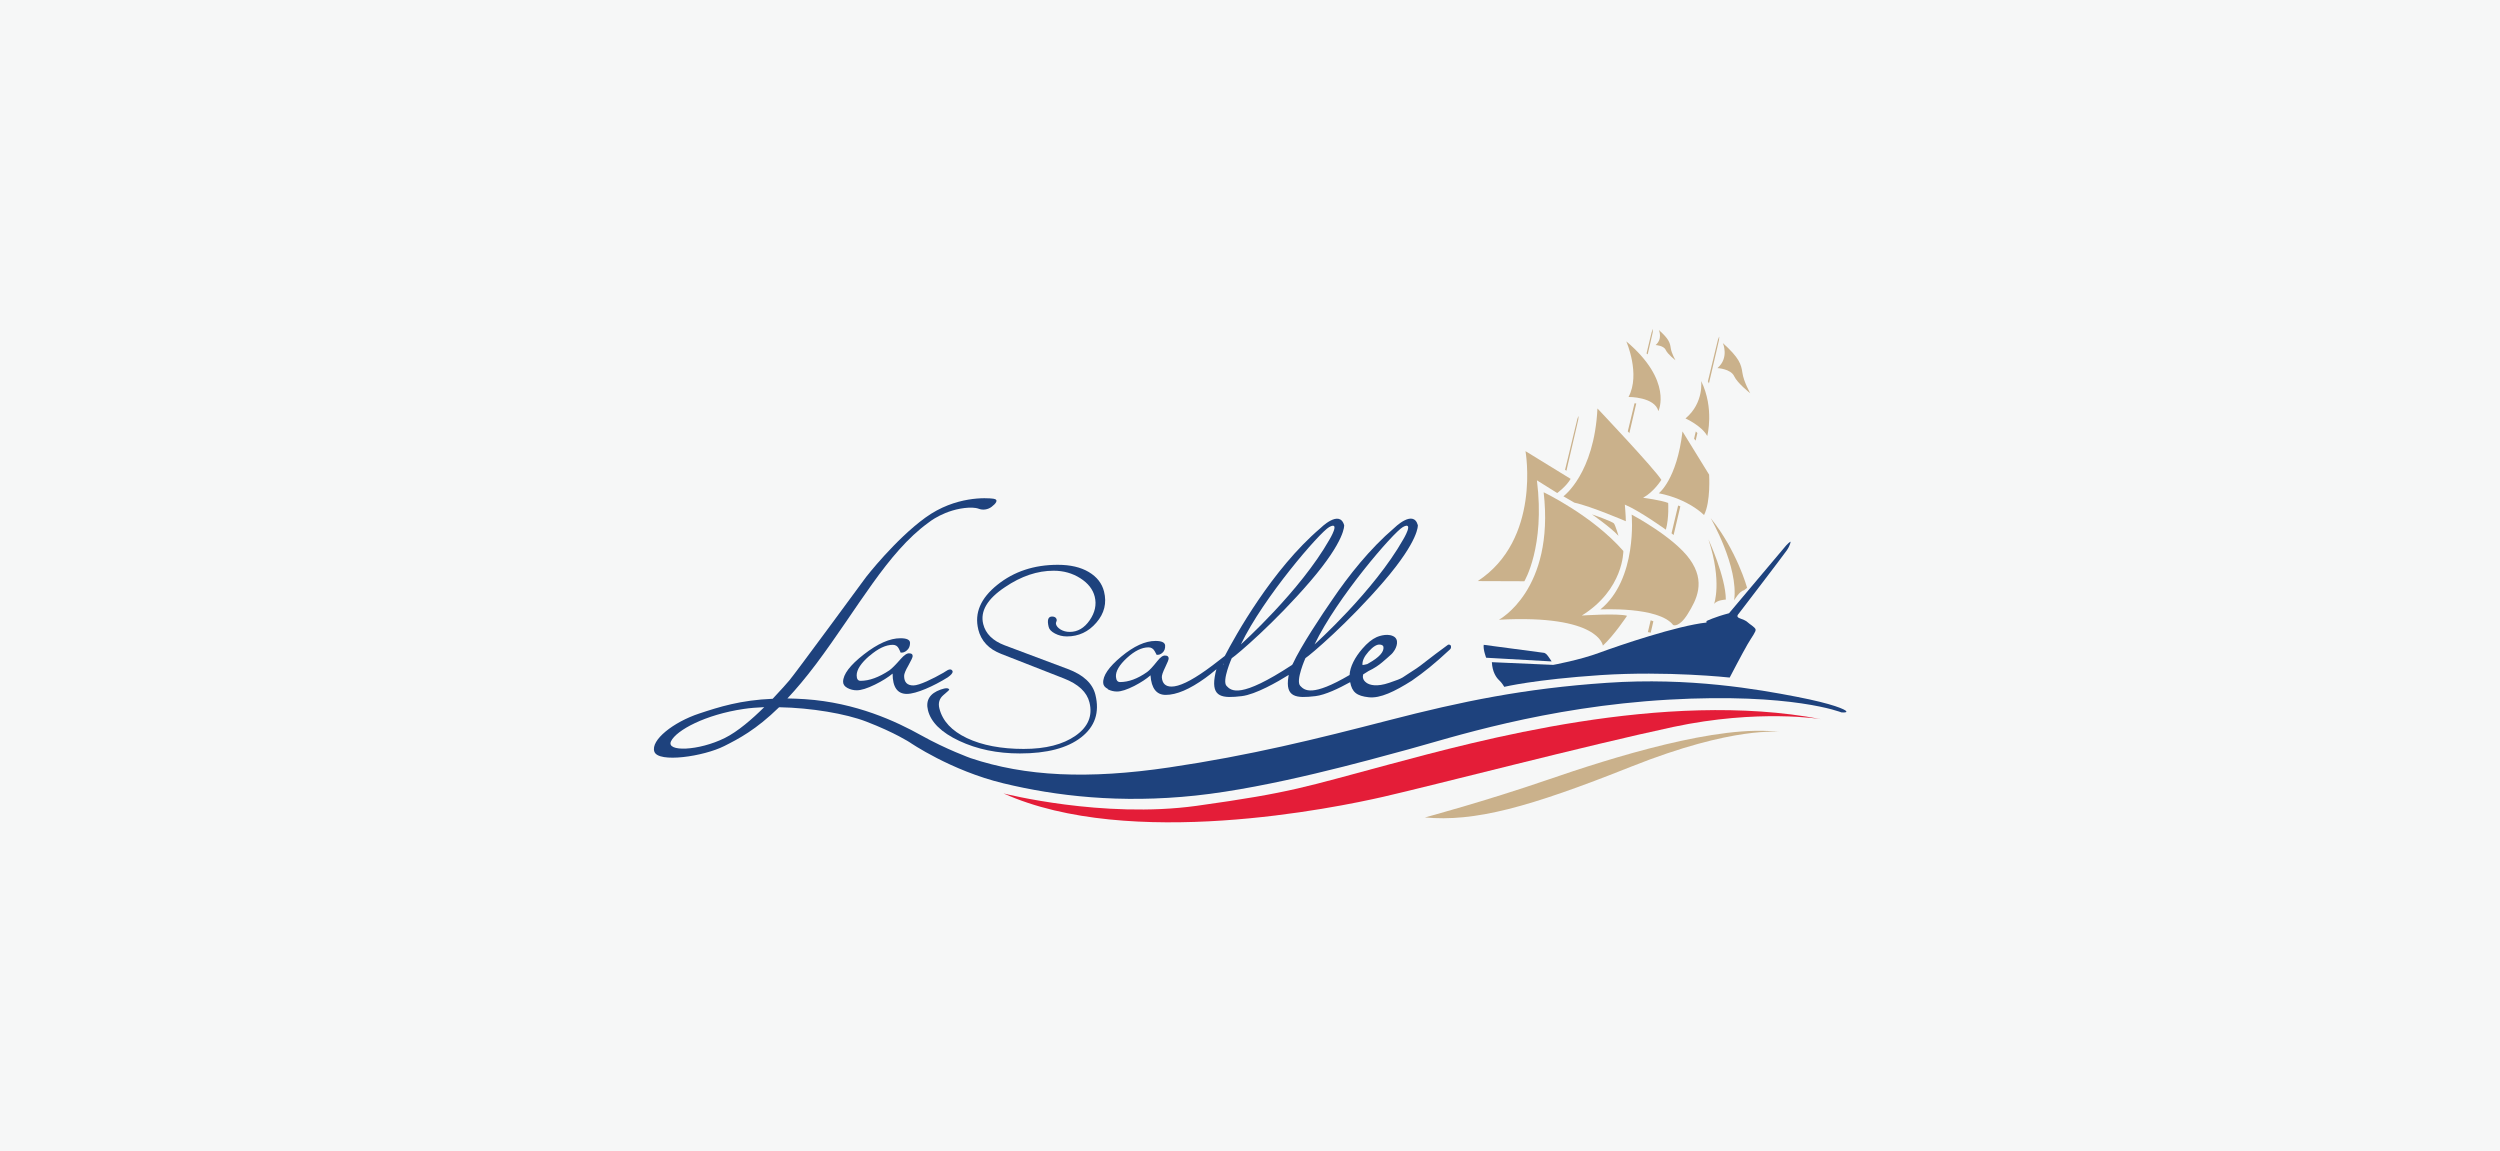 <?xml version="1.0" encoding="UTF-8"?>
<svg id="Logo_9" data-name="Logo 9" xmlns="http://www.w3.org/2000/svg" xmlns:xlink="http://www.w3.org/1999/xlink" viewBox="0 0 304 140">
  <defs>
    <style>
      .cls-1 {
        clip-path: url(#clippath-2);
      }

      .cls-2 {
        fill: #cab18b;
      }

      .cls-2, .cls-3, .cls-4, .cls-5, .cls-6 {
        stroke-width: 0px;
      }

      .cls-3 {
        fill: #1e427d;
      }

      .cls-4 {
        fill: none;
      }

      .cls-7 {
        clip-path: url(#clippath-1);
      }

      .cls-8 {
        clip-path: url(#clippath);
      }

      .cls-5 {
        fill: #f6f7f7;
      }

      .cls-6 {
        fill: #e41d38;
      }
    </style>
    <clipPath id="clippath">
      <rect class="cls-4" x="79.5" y="40.01" width="145" height="59.98"/>
    </clipPath>
    <clipPath id="clippath-1">
      <rect class="cls-4" x="79.5" y="40.01" width="145" height="59.98"/>
    </clipPath>
    <clipPath id="clippath-2">
      <rect class="cls-4" x="79.5" y="40.01" width="145" height="59.98"/>
    </clipPath>
  </defs>
  <rect class="cls-5" x="0" width="304" height="140"/>
  <g>
    <g class="cls-8">
      <path class="cls-6" d="M122.03,96.48s12.05,3.09,23.47,1.51c11.72-1.63,13.16-2.3,23.55-5.07,10.39-2.77,33.3-9.12,52.4-5.47,0,0-7.61-1.27-18,.95-10.39,2.22-29.33,7.14-35.2,8.48-5.87,1.35-30.92,6.5-46.22-.4h0Z"/>
    </g>
    <path class="cls-2" d="M173.24,99.41s7.37-1.98,14.98-4.6c7.61-2.62,20.85-6.82,28.22-5.79,0,0-5.55-.79-18.08,4.2-12.53,4.99-19.03,6.74-25.13,6.18h0Z"/>
    <path class="cls-3" d="M180.72,79.99s-.39-1.01-.3-1.58l7.37.98s.15.06.3.21c.15.15.59.83.59.83l-7.97-.45h0Z"/>
    <path class="cls-3" d="M181.41,80.52l7.46.33s3.24-.59,5.65-1.49c2.41-.89,9.42-3.27,12.99-3.66v-.18s.95-.48,2.74-.95l6.69-7.94s.45-.59.8-.77c0,0-.03.42-.45,1.04-.42.62-5.89,7.76-5.89,7.76,0,0-.36.33.12.51.48.18.8.3,1.01.51.21.21.89.59.95.86.06.27-.39.8-.98,1.81-.59,1.01-2.17,4.04-2.17,4.04,0,0-7.58-.83-15.67-.3-8.09.54-11.74,1.43-11.74,1.43,0,0-.3-.51-.62-.8-.33-.3-.83-.98-.89-2.2h0Z"/>
    <path class="cls-2" d="M198.41,62.57s.74,7.85-3.81,11.54c0,0,7.11-.39,8.86,1.9,0,0,.71.36,1.78-1.37s2.2-3.89.24-6.63-7.08-5.44-7.08-5.44h0Z"/>
    <path class="cls-2" d="M201.71,59.98s2.2-1.66,2.88-7.52l3.24,5.26s.21,3.3-.62,4.91c0,0-1.84-1.93-5.5-2.65h0Z"/>
    <path class="cls-2" d="M204.95,50.88s1.99.89,2.65,2.14c0,0,.89-3.36-.74-6.69,0,0,.36,2.65-1.9,4.55h0Z"/>
    <path class="cls-2" d="M208.85,44.76s1.61.09,2.02.98c.42.89,1.96,2.08,1.96,2.08,0,0-.8-1.4-.95-2.47-.15-1.07-.39-1.84-2.38-3.63,0,0,.8,1.78-.65,3.03h0Z"/>
    <path class="cls-2" d="M201.33,41.96s.97.05,1.22.59c.25.54,1.19,1.26,1.19,1.26,0,0-.49-.84-.58-1.49-.09-.65-.23-1.11-1.44-2.19,0,0,.49,1.08-.4,1.83h0Z"/>
    <path class="cls-2" d="M197.76,41.52s1.75,3.98.27,6.75c0,0,3.18-.03,3.63,1.72,0,0,1.81-3.66-3.89-8.47h0Z"/>
    <path class="cls-2" d="M208.43,73.45s1.01-2.68-.68-7.85c0,0,2.11,4.58,2.11,7.31,0,0-1.07.03-1.43.54h0Z"/>
    <path class="cls-2" d="M210.87,73s.65-1.13,1.19-1.22l.39-.3s-1.25-4.55-4.43-8.47c0,0,3.42,5.92,2.85,9.99h0Z"/>
    <path class="cls-2" d="M193.57,62.54s2.29,1.58,3.24,2.62c0,0-.36-1.22-.54-1.49-.18-.27-2.71-1.13-2.71-1.13h0Z"/>
    <path class="cls-2" d="M187.71,59.86s5.92,2.82,9.69,7.14c0,0,.06,4.67-5.05,7.85,0,0,4.37-.3,5.5.03,0,0-1.58,2.38-2.94,3.63,0,0-.42-3.81-12.64-3.15,0,0,6.79-3.59,5.44-15.49h0Z"/>
    <path class="cls-2" d="M189.36,59.95s1.09-.79,1.63-1.72l-5.49-3.37s1.92,10.74-5.81,15.8l5.67.02s2.54-4.18,1.53-12.27l2.48,1.55h0Z"/>
    <path class="cls-2" d="M190.11,60.35s3.75-2.72,4.14-10.68c0,0,6.94,7.33,7.77,8.68,0,0-.87,1.43-2.22,2.18,0,0,2.18.28,3.05.63,0,0,.12,1.78-.28,3.25,0,0-3.13-2.26-4.99-3.05,0,0,.12,1.39.12,2.02,0,0-4.24-1.82-6.26-2.26l-1.33-.77h0Z"/>
    <path class="cls-2" d="M206.4,52.66l-.19-.2c-.07.29-.14.59-.21.89l.19.23c.07-.31.14-.61.21-.91h0Z"/>
    <path class="cls-2" d="M200.73,76.94s0-.04.02-.1l-.2.06.18.04h0Z"/>
    <path class="cls-2" d="M200.38,76.86l.17.04.2-.06c.04-.19.15-.64.3-1.29-.1-.04-.21-.09-.33-.12-.22.91-.34,1.44-.34,1.44h0Z"/>
    <path class="cls-2" d="M207.82,46.57c.39-1.69.72-3.09.95-4.08.11-.49.21-.88.26-1.14.04-.27.03-.42.03-.42,0,0-.08.13-.16.39-.07.26-.16.65-.28,1.14-.23.95-.55,2.3-.94,3.91.04.08.08.16.13.26,0-.02,0-.04.01-.06h0Z"/>
    <g class="cls-7">
      <path class="cls-2" d="M203.25,64.84c.08.07.16.14.26.22.27-1.14.54-2.31.82-3.49-.08-.03-.18-.07-.27-.1-.27,1.14-.54,2.27-.8,3.37h0Z"/>
      <path class="cls-2" d="M200.71,41.57c.11-.49.21-.88.26-1.14.04-.27.03-.42.03-.42,0,0-.08.13-.16.39-.07.26-.16.65-.28,1.14-.1.41-.21.89-.34,1.44l.14.11c.13-.58.25-1.09.35-1.52h0Z"/>
    </g>
    <path class="cls-2" d="M198.76,49.04c-.26,1.09-.53,2.23-.82,3.41l.19.22c.29-1.25.57-2.46.84-3.61-.07,0-.14-.01-.21-.02h0Z"/>
    <path class="cls-2" d="M191.8,50.98c-.07.26-.16.65-.28,1.14-.24.98-.57,2.39-.98,4.07-.07.3-.15.62-.23.94l.17.11c.08-.34.16-.68.23-1.01.39-1.69.72-3.09.95-4.08.11-.49.21-.88.26-1.14.04-.27.03-.42.03-.42,0,0-.08.13-.16.39h0Z"/>
    <path class="cls-3" d="M118.95,76.52c.35,1.42,1.29,2.42,2.81,3l7.61,2.98c1.77.69,2.8,1.66,3.11,2.92.4,1.62-.16,2.97-1.69,4.04-1.53,1.07-3.63,1.61-6.32,1.61s-5.05-.44-6.9-1.32c-1.85-.88-2.96-2.08-3.34-3.6-.17-.67,0-1.21.48-1.62.48-.41.72-.63.72-.65-.06-.24-.41-.25-1.04-.03-1.33.47-1.85,1.31-1.55,2.52.36,1.46,1.63,2.7,3.8,3.72,2.17,1.02,4.63,1.53,7.38,1.53,3.28,0,5.77-.65,7.45-1.96,1.68-1.31,2.26-3.03,1.73-5.18-.34-1.38-1.46-2.42-3.36-3.13l-7.67-2.88c-1.45-.55-2.32-1.41-2.61-2.58-.39-1.56.49-3.06,2.64-4.49,1.97-1.34,3.94-2,5.92-2,1.2,0,2.28.3,3.24.91.96.61,1.54,1.36,1.76,2.25.24.97.03,1.93-.62,2.87-.65.94-1.46,1.41-2.42,1.41-.42,0-.79-.1-1.11-.29-.31-.19-.5-.41-.56-.65-.03-.1-.01-.2.04-.3.05-.1.06-.19.04-.27-.06-.24-.25-.36-.56-.36-.48,0-.62.43-.41,1.27.07.3.33.57.77.8.44.23.92.35,1.44.35,1.43,0,2.63-.56,3.59-1.68.97-1.12,1.28-2.38.93-3.78-.25-.99-.86-1.78-1.85-2.37-.99-.59-2.25-.88-3.77-.88-2.88,0-5.33.81-7.36,2.44-2.03,1.63-2.8,3.43-2.31,5.42h0Z"/>
    <path class="cls-3" d="M161.63,64.09c1.43-.79.04,1.51.04,1.51-3.57,6.3-10.78,12.76-10.78,12.76,2.74-5.71,9.59-13.63,10.74-14.27h0ZM148.71,80.74s.02-.02.03-.03l.09.15s-.04-.06-.12-.12h0ZM170.59,64.09c1.43-.79.04,1.51.04,1.51-3.57,6.3-10.78,12.76-10.78,12.76,2.74-5.71,9.59-13.63,10.74-14.27h0ZM166.27,80.75c-.28.07-.47.11-.59.12-.05-.49.2-1.03.74-1.64.55-.61,1.01-.89,1.39-.85.26.03.4.13.42.3.07.6-.53,1.26-1.78,1.96h0c-.06.03-.12.07-.19.11,0,0,0,0,0,0h0ZM134.71,83.82c.36.18.73.27,1.11.27.52,0,1.22-.23,2.11-.68.83-.43,1.48-.86,1.97-1.29.11,1.59.73,2.38,1.85,2.38,1.31,0,2.91-.68,4.81-2.05.34-.24.8-.6,1.36-1.07-.08.24-.15.54-.21.93-.4,2.5.95,2.62,3.29,2.34,1.68-.2,4.35-1.73,5.71-2.58-.01.08-.03.15-.04.24-.4,2.5.95,2.62,3.29,2.34,1.18-.14,2.85-.94,4.22-1.7.23,1.22.79,1.68,2.27,1.84,1.39.15,3.14-.7,5.23-2.02,1.51-1.05,2.7-2,4.66-3.82.08-.09.12-.2.1-.35,0-.1-.06-.16-.16-.2-.07-.03-.14-.03-.21.01-2.26,1.64-3.37,2.59-3.81,2.86-2.04,1.28-1.37,1.09-3.33,1.76-1.51.52-2.37.28-2.76,0-.46-.32-.49-.71-.41-1.02.29-.18.52-.33.65-.41.67-.32,1.24-.69,1.72-1.11.36-.3.72-.62,1.08-.95.11-.1.19-.21.26-.32,0,0,.01-.01.02-.02.34-.46.73-1.49-.12-1.86-.85-.38-1.98.14-1.98.14,0,0,0,0,0,0-.55.25-1.13.71-1.73,1.41-.9,1.03-1.51,2.21-1.55,3.19-4.58,2.69-5.48,1.87-6,1.32-.59-.63.63-3.37.63-3.37.67-.44,5.23-4.32,9.55-9.35,4.32-5.03,4.12-6.82,4.12-6.82-.55-1.98-2.89.36-2.89.36-2.93,2.5-5.52,5.76-7.52,8.71-1.23,1.78-3.81,5.64-4.82,7.84-.02.03-.05.06-.07.09-6.3,4.13-7.38,3.17-7.96,2.55-.59-.63.63-3.37.63-3.37.67-.44,5.23-4.32,9.55-9.35,4.32-5.03,4.12-6.82,4.12-6.82-.56-1.98-2.89.36-2.89.36-5.89,5.02-10.37,13.13-11.62,15.53-1.19.93-1.97,1.52-2.31,1.75-1.86,1.32-3.25,1.98-4.17,1.98-.73,0-1.12-.37-1.18-1.12-.02-.23.12-.64.41-1.23.29-.59.43-.95.42-1.1-.02-.21-.15-.32-.41-.32-.26-.04-.59.18-.98.68-.53.67-.94,1.11-1.23,1.32-1.16.82-2.26,1.22-3.29,1.22-.3,0-.47-.21-.5-.64-.05-.66.4-1.43,1.33-2.29.94-.86,1.81-1.29,2.63-1.29.32,0,.57.15.74.45.17.3.25.45.23.45.26.04.51-.04.74-.26.23-.21.33-.5.31-.87-.03-.36-.42-.55-1.17-.55-1.25,0-2.63.63-4.16,1.9-1.53,1.27-2.26,2.34-2.2,3.22.02.3.21.54.57.72h0Z"/>
    <g class="cls-1">
      <path class="cls-3" d="M105.75,79.74c1.03-.89,1.97-1.33,2.82-1.33.33,0,.58.16.73.47.16.31.22.47.2.47.27.04.53-.04.78-.27.26-.22.38-.52.38-.9s-.39-.57-1.17-.57c-1.29,0-2.77.66-4.45,1.97-1.68,1.31-2.52,2.42-2.52,3.33,0,.31.18.56.53.75.36.19.73.28,1.13.28.53,0,1.28-.23,2.23-.7.89-.44,1.6-.89,2.13-1.33,0,1.64.58,2.47,1.73,2.47s3.27-.95,4.97-2.01c.02-.01.03-.02.04-.03.8-.56.51-.8.51-.8-.27-.39-.85.16-1.06.26-1.3.75-2.95,1.55-3.66,1.55-.76,0-1.13-.39-1.13-1.16,0-.24.17-.67.52-1.27.34-.61.52-.99.52-1.14,0-.22-.13-.33-.4-.33-.27-.04-.62.19-1.07.7-.6.69-1.06,1.15-1.37,1.37-1.27.84-2.43,1.27-3.5,1.27-.31,0-.47-.22-.47-.67,0-.69.52-1.48,1.55-2.37h0Z"/>
      <path class="cls-3" d="M81.6,90.13c.65-1.34,4.19-3.24,8.83-3.92.78-.12,1.62-.18,2.5-.22-1.46,1.45-3.23,2.98-4.79,3.75-3.18,1.58-7.19,1.72-6.54.39h0ZM224.49,86.47c-.12-.18-1.46-.86-6.06-1.75-4.61-.89-12.96-2.38-23.01-1.69-10.05.68-17.66,2.26-26.52,4.55-8.86,2.29-16.86,4.28-26.73,5.74-9.87,1.46-17.48,1.1-24.14-1.13,0,0-2.97-1.07-6.01-2.77-3.03-1.69-7.91-3.98-14.12-4.4-.76-.05-1.47-.08-2.15-.09,1.07-1.14,2.23-2.52,3.49-4.19,5.14-6.87,8.65-13.56,13.65-17.18,0,0,2-1.67,4.93-1.83,0,0,.75-.04,1.21.14.46.18,1.07.12,1.55-.24s.95-.89.2-.99c-.75-.1-4.58-.36-8.25,2.3-3.67,2.66-7.21,7.22-7.21,7.22,0,0-8.71,11.86-9.34,12.58-.24.28-1,1.16-2.02,2.23-3.89.16-6.51.99-8.92,1.79-3.15,1.04-5.95,3.24-5.47,4.64.48,1.4,5.98.59,8.5-.68,1.71-.86,3.86-1.97,6.67-4.72,3.89.07,8.1.78,10.61,1.75,3.48,1.34,5.29,2.53,5.29,2.53,0,0,4.96,3.42,11.36,4.97,6.39,1.55,14.21,2.47,23.4,1.49,9.19-.98,20.93-4.28,25.87-5.62,4.94-1.34,16.5-5.17,31.6-6.04,15.1-.86,21.05,1.55,21.05,1.55,0,0,.71.06.59-.12h0Z"/>
    </g>
  </g>
</svg>